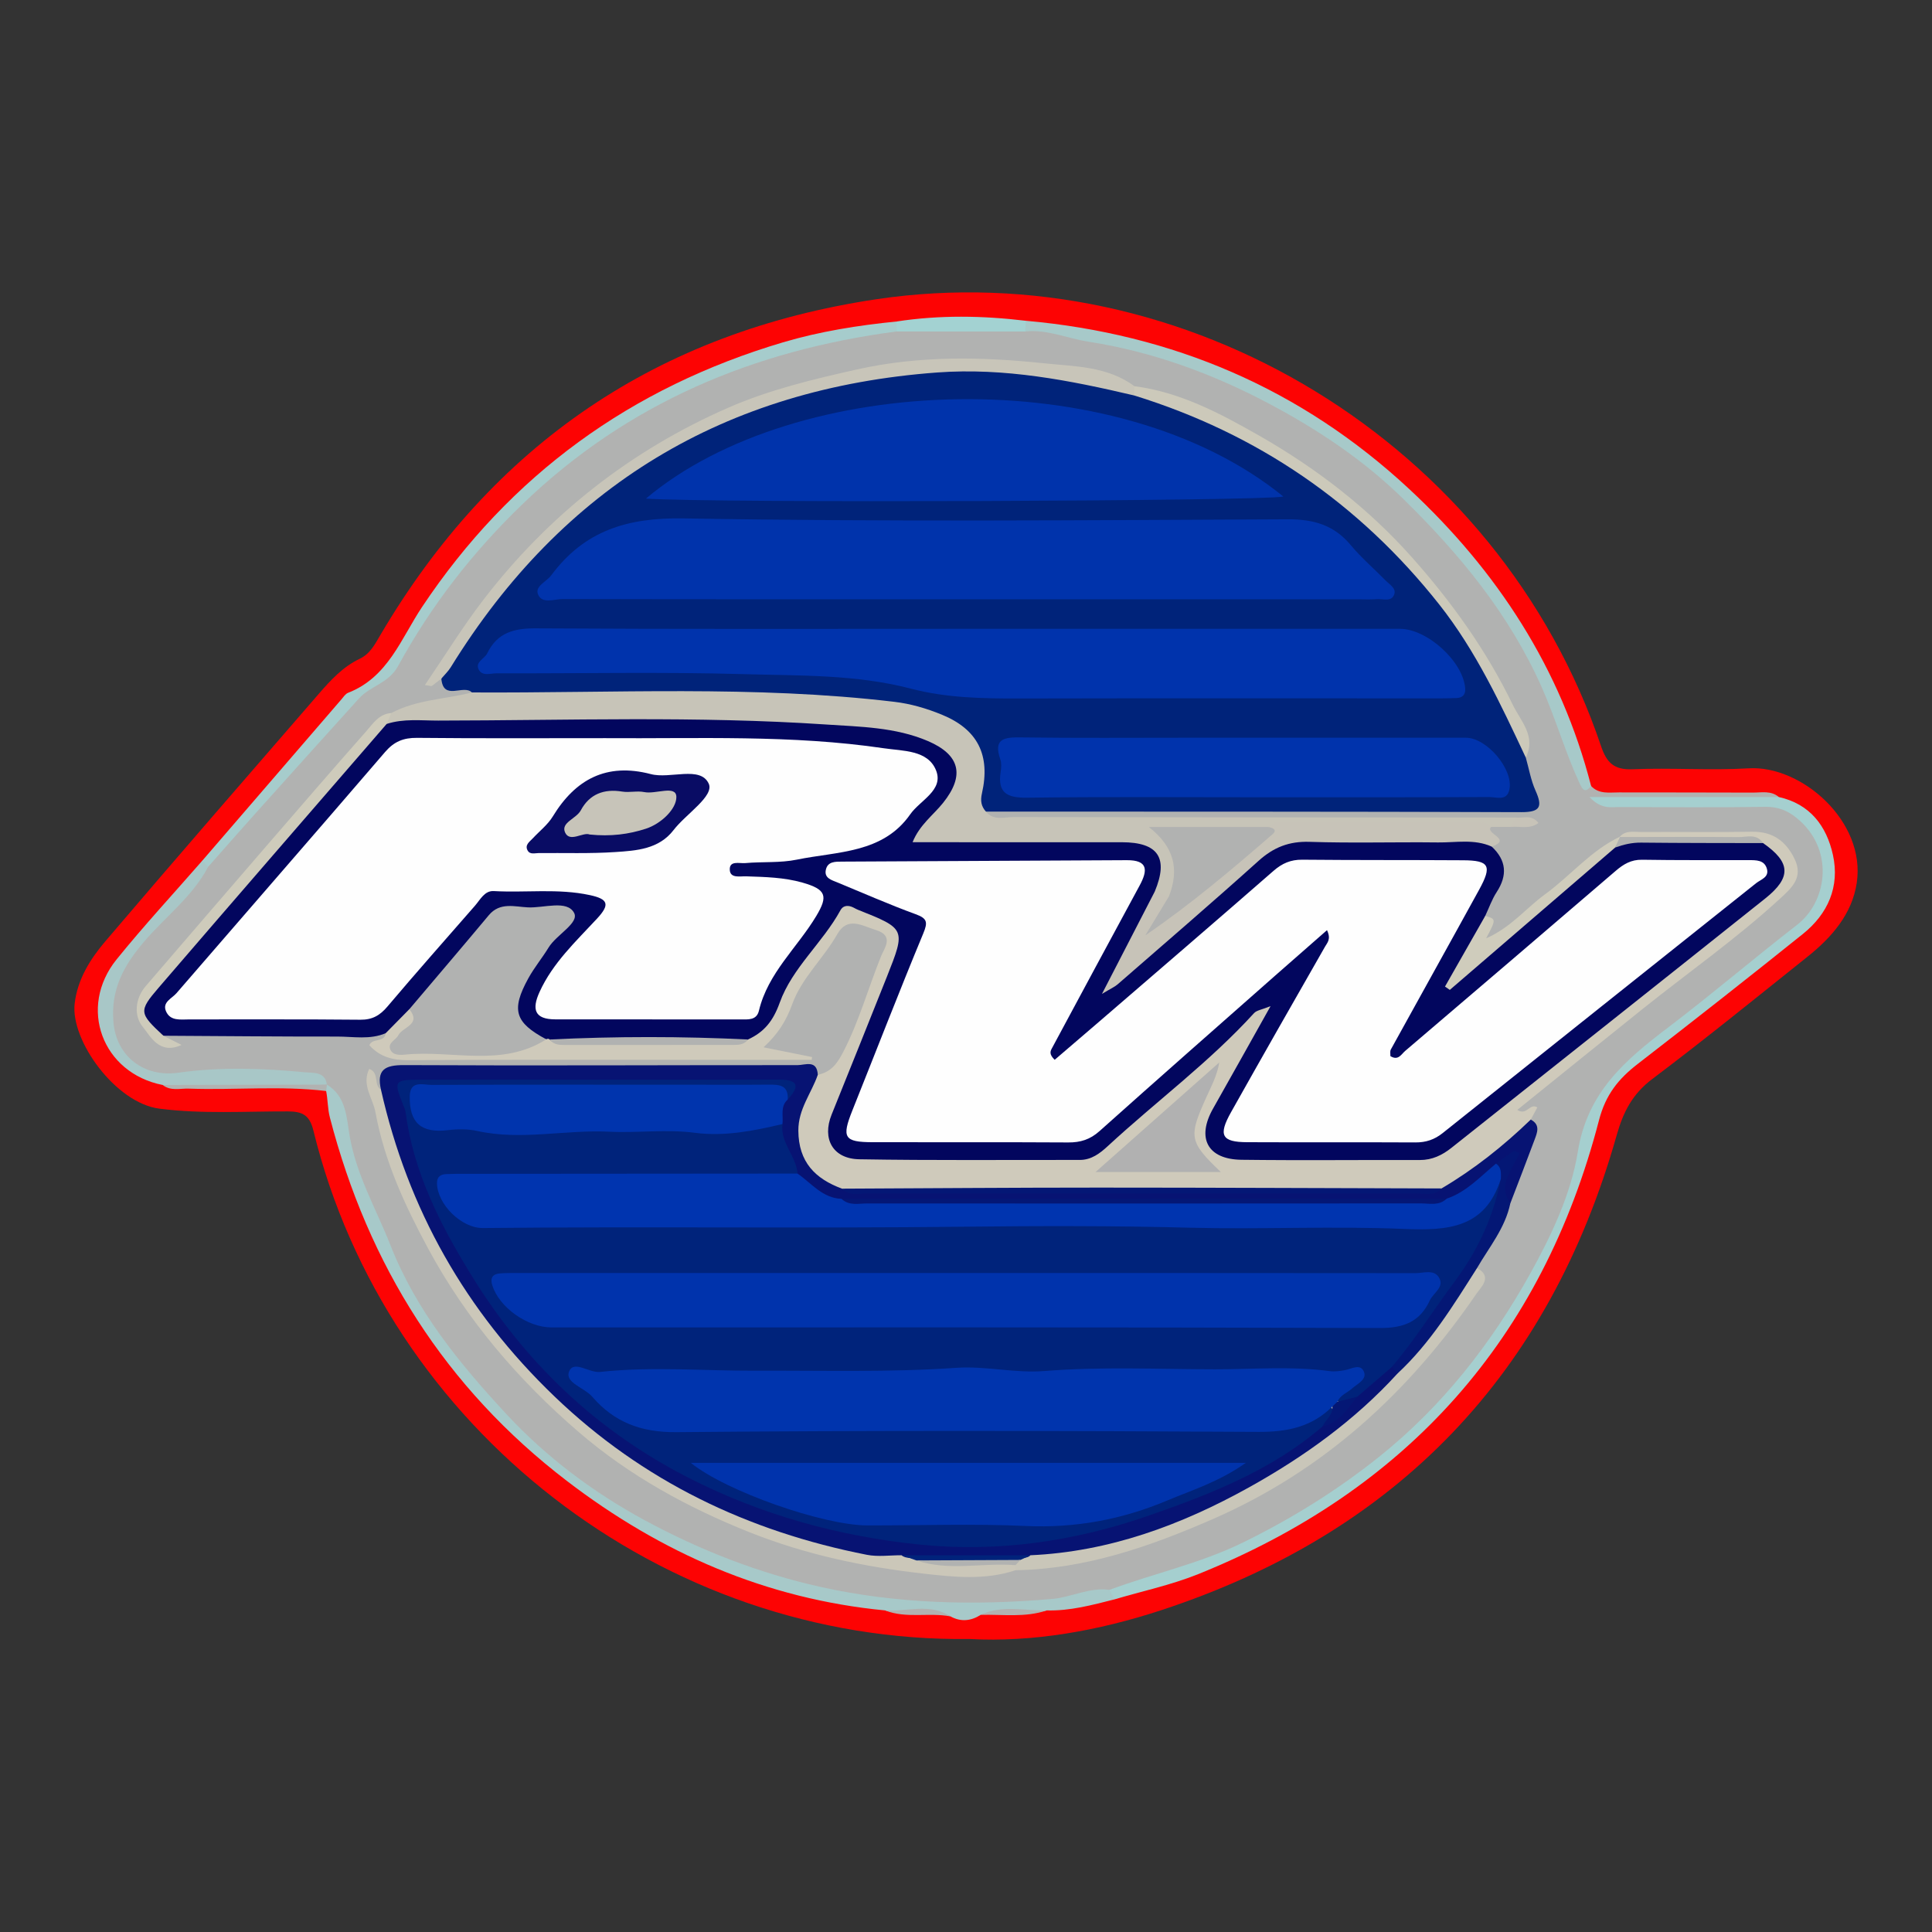 <?xml version="1.0" encoding="utf-8"?>
<!-- Generator: Adobe Illustrator 17.0.0, SVG Export Plug-In . SVG Version: 6.00 Build 0)  -->
<!DOCTYPE svg PUBLIC "-//W3C//DTD SVG 1.1//EN" "http://www.w3.org/Graphics/SVG/1.1/DTD/svg11.dtd">
<svg version="1.1" id="Layer_1" xmlns="http://www.w3.org/2000/svg" xmlns:xlink="http://www.w3.org/1999/xlink" x="0px" y="0px"
	 width="200px" height="200px" viewBox="0 0 200 200" enable-background="new 0 0 200 200" xml:space="preserve">
<rect x="0" y="0" width="200" height="200" fill="#333333" stroke="none"/>
<g>
	<path fill="#FD0303" d="M100.396,169.67c-31.792,0.404-60.405-21.783-67.95-52.626c-0.395-1.613-1.138-1.988-2.649-1.992
		c-4.433-0.013-8.862,0.283-13.303-0.286c-4.537-0.582-9.197-7.067-8.766-10.859c0.286-2.513,1.605-4.62,3.174-6.463
		c7.308-8.58,14.703-17.086,22.085-25.603c1.231-1.42,2.509-2.818,4.252-3.645c1.085-0.516,1.581-1.516,2.142-2.469
		c11.607-19.726,28.716-31.375,51.35-34.751c31.84-4.749,64.403,14.802,75.009,46.263c0.571,1.694,1.327,2.477,3.261,2.395
		c4.009-0.168,8.042,0.139,12.045-0.098c5.429-0.321,12.135,5.476,11.162,11.879c-0.487,3.205-2.582,5.615-5.069,7.602
		c-5.335,4.263-10.639,8.57-16.091,12.679c-2.048,1.543-3.003,3.39-3.685,5.804c-6.979,24.699-22.693,41.131-47.086,49.165
		C113.665,168.842,106.864,170.025,100.396,169.67z"/>
	<path fill="#B1B2B1" d="M164.71,81.365c0.812,0.872,1.881,0.662,2.888,0.664c4.614,0.012,9.228-0.001,13.842,0.021
		c0.918,0.004,1.896-0.234,2.706,0.458c-0.744,0.857-1.751,0.517-2.646,0.523c-4.609,0.035-9.218,0.019-13.828,0.015
		c4.83,0.006,9.66-0.001,14.489,0.004c3.281,0.003,5.447,1.34,6.524,4.239c1.092,2.938,0.795,5.741-1.515,8.032
		c-2.907,2.883-6.31,5.184-9.48,7.758c-3.173,2.577-6.344,5.169-9.662,7.562c-2.109,1.521-2.75,3.764-3.326,6.088
		c-2.979,12.029-8.849,22.494-17.755,31.048c-7.813,7.504-16.796,13.239-27.523,15.876c-1.537,0.378-3.028,1.069-4.609,1.401
		c-4.708,1.261-9.588,1.639-14.372,1.649c-6.184,0.012-12.416-0.648-18.416-2.422c-6.621-1.958-12.914-4.63-18.767-8.393
		c-6.832-4.392-12.593-9.875-17.392-16.353c-4.377-5.908-7.545-12.482-9.784-19.486c-0.816-2.554-1.006-5.308-2.452-7.663
		c-4.741-1.707-9.657-0.909-14.462-0.71c-3.062,0.127-5.433-0.381-7.046-2.956c-1.672-2.67-1.628-5.545-0.128-8.269
		c1.321-2.399,3.412-4.234,5.174-6.302c1.269-1.49,2.638-2.903,3.864-4.436c4.775-5.541,9.607-11.036,14.453-16.518
		c0.905-1.023,1.872-1.961,3.192-2.493c1.072-0.432,1.716-1.362,2.259-2.351C46.546,58.15,54.248,49.895,64.055,43.64
		c7.703-4.913,16.122-7.966,25.159-9.285c1.424-0.208,2.808-0.678,4.27-0.652c4.003-0.269,8.004-0.137,12.001-0.074
		c6.599,1.075,13.232,1.936,19.502,4.542c8.591,3.572,16.225,8.451,22.759,15.141c7.277,7.45,12.641,15.969,15.68,25.95
		C163.653,80.005,163.853,80.931,164.71,81.365z"/>
	<path fill="#A5CFCF" d="M114.859,164.582c4.569-1.701,9.34-2.713,13.796-4.894c5.058-2.476,9.732-5.382,14.111-8.881
		c6.548-5.233,11.614-11.725,15.637-18.952c2.189-3.932,4.233-8.257,4.934-12.631c0.991-6.183,4.925-9.501,9.358-12.868
		c4.532-3.443,8.864-7.149,13.363-10.636c2.99-2.317,3.865-7.471,0.285-10.739c-1.092-0.997-2.156-1.475-3.631-1.455
		c-5.036,0.068-10.074,0.038-15.111,0.018c-0.868-0.003-1.842,0.253-3.055-1.035c6.91,0,13.255,0,19.6,0
		c3.231,0.72,4.941,3.001,5.598,5.992c0.723,3.288-0.519,6.1-3.103,8.176c-5.654,4.541-11.359,9.021-17.096,13.455
		c-1.994,1.541-3.326,3.17-4.018,5.834c-5.878,22.623-19.839,38.267-41.5,46.992c-2.785,1.122-5.767,1.752-8.657,2.61
		C115.044,165.321,114.529,165.17,114.859,164.582z"/>
	<path fill="#A7C9C9" d="M114.859,164.582c0.17,0.329,0.341,0.657,0.511,0.986c-2.305,0.583-4.603,1.209-7.014,1.142
		c-2.248,0.564-4.59-0.268-6.828,0.459c-1.015,0.638-2.057,0.757-3.136,0.159c-2.176-1.079-4.553,0.048-6.766-0.618
		c-12.316-1.18-23.203-5.95-32.937-13.4c-12.584-9.632-20.565-22.32-24.537-37.616c-0.242-0.932-0.208-1.844-0.391-2.751
		c-0.12-0.143-0.16-0.308-0.13-0.49c0.069-0.056,0.138-0.113,0.207-0.169c2.035,1.194,2.05,3.552,2.357,5.312
		c0.717,4.1,2.756,7.574,4.229,11.322c2.661,6.772,7.167,12.264,12.002,17.475c4.125,4.446,9,8.108,14.336,10.993
		c5.722,3.093,11.767,5.461,18.158,6.887c7.937,1.771,15.965,1.944,24.005,1.251C110.884,165.355,112.775,164.292,114.859,164.582z"
		/>
	<path fill="#A6CCCC" d="M92.817,34.312c-14.742,1.938-27.814,7.376-38.686,17.836c-5.186,4.989-9.508,10.549-12.93,16.815
		c-0.966,1.768-2.865,2.045-4.041,3.342c-3.648,4.023-7.276,8.066-10.903,12.109c-1.581,1.763-3.14,3.547-4.709,5.321
		c-0.51,0.061-0.774-0.098-0.589-0.658c4.786-5.551,9.57-11.102,14.359-16.65c0.222-0.257,0.433-0.597,0.722-0.71
		c4.129-1.603,5.475-5.617,7.647-8.876c9.125-13.695,21.655-22.737,37.365-27.401c3.822-1.135,7.779-1.758,11.756-2.158
		C93.13,33.623,93.112,33.966,92.817,34.312z"/>
	<path fill="#A7C9C9" d="M164.71,81.365c-0.613,0.758-0.865,0.43-1.199-0.294c-1.486-3.217-2.45-6.627-3.89-9.877
		c-3.368-7.602-8.489-13.797-14.346-19.539c-4.103-4.023-8.805-7.156-13.827-9.827c-5.91-3.142-12.146-5.429-18.793-6.46
		c-2.175-0.337-4.25-1.296-6.518-1.054c-0.303-0.381-0.27-0.751,0.04-1.11c15.187,1.352,28.526,7.023,39.699,17.414
		C154.981,59.086,161.581,69.189,164.71,81.365z"/>
	<path fill="#A8C7C7" d="M20.96,89.076c0.196,0.219,0.392,0.439,0.588,0.658c-1.61,3.06-4.396,5.138-6.592,7.7
		c-2.175,2.538-3.522,5.031-3.205,8.455c0.324,3.49,3.179,5.659,6.702,5.158c4.376-0.623,8.804-0.46,13.198-0.039
		c0.766,0.073,2.023-0.092,2.187,1.276c0,0,0.003-0.003,0.003-0.003c-5.667,0.441-11.334,0.373-17.002,0.036
		c-6.252-1.229-8.8-8.019-4.764-13.007C14.916,95.8,17.99,92.48,20.96,89.076z"/>
	<path fill="#A3D2D2" d="M106.178,33.205c-0.013,0.37-0.026,0.74-0.039,1.11c-4.44-0.001-8.881-0.002-13.321-0.004
		c-0.002-0.344-0.005-0.687-0.007-1.03C97.262,32.598,101.719,32.671,106.178,33.205z"/>
	<path fill="#B1B2B1" d="M16.84,112.316c5.667-0.012,11.335-0.024,17.002-0.036c-0.027,0.221-0.053,0.442-0.08,0.663
		c-4.732-0.567-9.482-0.08-14.221-0.248C18.633,112.662,17.665,112.972,16.84,112.316z"/>
	<path fill="#B1B2B1" d="M91.627,166.711c2.26,0.156,4.621-0.801,6.766,0.618C96.157,166.905,93.822,167.578,91.627,166.711z"/>
	<path fill="#B1B2B1" d="M101.528,167.17c2.214-1.066,4.545-0.404,6.827-0.459C106.121,167.469,103.81,167.11,101.528,167.17z"/>
	<path fill="#00237A" d="M157.951,78.429c0.324,1.141,0.523,2.338,1.003,3.41c0.726,1.622,0.55,2.239-1.439,2.233
		c-18.486-0.064-36.973-0.05-55.46-0.058c-1.234-0.523-1.04-1.606-1.034-2.621c0.022-3.859-1.301-5.803-5.029-6.996
		c-4.6-1.472-9.407-1.636-14.166-1.708c-9.717-0.149-19.439-0.027-29.158-0.063c-1.321-0.005-2.771,0.287-3.814-0.942
		c-0.87-0.886-2.969,0.932-3.165-1.438c1.333-4.061,4.115-7.246,6.812-10.343c6.1-7.005,13.274-12.711,21.873-16.478
		c9.896-4.336,20.136-6.438,30.988-5.308c4.074,0.424,8.074,1.03,11.965,2.303c6.101,1.529,11.619,4.345,16.852,7.752
		c9.051,5.893,15.874,13.863,21.11,23.203C156.502,73.536,157.931,75.755,157.951,78.429z"/>
	<path fill="#02065E" d="M39.927,106.956c-1.631,0.696-3.344,0.347-5.017,0.349c-5.998,0.007-11.996-0.052-17.994-0.085
		c-2.606-1.276-3.05-2.827-1.298-4.873c5.752-6.715,11.595-13.352,17.367-20.049c1.717-1.992,3.623-3.828,5.151-5.995
		c0.619-0.878,1.334-1.801,2.55-2.008c2.699-0.444,5.403-0.823,8.139-0.83c8.111-0.02,16.231-0.231,24.332,0.068
		c5.872,0.217,11.774,0.25,17.618,1.062c2.036,0.283,4.058,0.635,5.918,1.562c3.065,1.527,3.745,4.112,1.922,6.996
		c-0.624,0.987-1.67,1.704-1.991,3.125c5.634-0.001,11.171-0.002,16.708,0.001c1.195,0.001,2.395-0.055,3.583,0.088
		c3.353,0.404,4.644,2.564,3.468,5.751c-1.383,2.716-2.708,5.466-4.041,8.043c5.007-4.001,9.79-8.445,14.812-12.611
		c0.978-0.812,2.076-1.128,3.302-1.137c5.704-0.04,11.409-0.047,17.113,0.009c1.083,0.01,2.273-0.048,2.856,1.218
		c1.52,1.423,1.646,2.965,0.51,4.708c-0.493,0.757-0.795,1.64-1.184,2.465c-0.203,2.203-1.375,3.966-2.587,5.734
		c5.153-4.099,10.131-8.391,15.173-12.603c0.463-0.387,0.914-0.765,1.498-0.962c4.714-0.739,9.453-0.172,14.173-0.321
		c3.808,1.358,4.312,3.969,1.276,6.612c-3.85,3.352-7.965,6.378-11.962,9.543c-6.21,4.916-12.457,9.786-18.479,14.929
		c-2.397,2.047-4.918,3.149-8.136,3.037c-4.949-0.173-9.909-0.039-14.864-0.05c-1.11-0.002-2.229,0.022-3.288-0.395
		c-2.16-0.85-3.077-2.93-2.019-4.983c1.555-3.021,2.934-6.148,4.691-8.46c-3.169,2.838-6.903,5.799-10.372,9.057
		c-0.061,0.057-0.167,0.073-0.214,0.137c-3.531,4.732-8.52,4.947-13.807,4.696c-4.774-0.226-9.567-0.024-14.351-0.055
		c-4.977-0.032-6.465-2.249-4.525-6.912c2.024-4.864,4.065-9.722,5.963-14.636c0.418-1.082,1.448-2.33-0.391-3.263
		c-2.89-1.468-3.914-1.576-5.069,0.241c-1.944,3.059-4.657,5.617-5.68,9.31c-0.422,1.523-1.928,2.572-3.688,2.846
		c-6.545-0.202-13.088-0.252-19.626,0.056c-0.269-0.002-0.537-0.045-0.797-0.117c-3.807-1.764-4.525-3.9-2.527-7.51
		c0.58-1.048,1.291-2.008,1.978-2.986c0.634-0.905,1.522-1.615,2.021-2.627c-3.379-1.431-6.268-0.727-8.536,1.926
		c-2.161,2.529-4.402,4.989-6.513,7.562C42.12,105.509,41.516,106.903,39.927,106.956z"/>
	<path fill="#CFCABB" d="M39.927,106.956c0.814-0.827,1.629-1.654,2.443-2.481c1.407-0.058,0.949,0.826,0.742,1.527
		c-0.214,0.729-1.039,1.15-1.082,2.401c4.292-0.34,8.593,0.892,12.792-0.796c0.611-0.246,1.15-0.208,1.728-0.017
		c0.124-0.083,0.242-0.077,0.357,0.019c0.404,0.433,0.939,0.328,1.429,0.309c6.142-0.23,12.285-0.106,18.427-0.006
		c0.287,0.005,0.462-0.169,0.669-0.304c1.682-0.773,2.602-1.912,3.287-3.818c1.296-3.609,4.449-6.195,6.289-9.571
		c0.234-0.43,0.655-0.517,1.103-0.37c0.241,0.079,0.456,0.232,0.692,0.326c4.962,1.977,4.975,1.982,3.003,6.95
		c-1.89,4.761-3.81,9.511-5.72,14.264c-1.006,2.503,0.125,4.571,2.871,4.618c7.603,0.131,15.21,0.058,22.816,0.069
		c1.214,0.002,2.103-0.689,2.917-1.442c5.006-4.625,10.519-8.692,15.129-13.756c0.272-0.299,0.81-0.356,1.71-0.724
		c-2.143,3.82-4.034,7.216-5.95,10.599c-1.733,3.06-0.584,5.262,2.94,5.306c6.152,0.078,12.306,0.007,18.459,0.026
		c1.278,0.004,2.32-0.503,3.276-1.262c10.83-8.598,21.667-17.188,32.478-25.81c2.741-2.186,2.644-3.745-0.221-5.739
		c-1.776-0.824-3.652-0.291-5.476-0.358c-2.984-0.11-5.974-0.009-8.961-0.04c-0.134-0.083-0.267-0.165-0.401-0.248
		c0.595-0.691,1.408-0.499,2.155-0.502c3.844-0.014,7.689,0.038,11.532-0.024c2.135-0.035,3.492,0.939,4.403,2.791
		c0.952,1.936-0.271,3.005-1.496,4.133c-4.451,4.096-9.402,7.567-14.116,11.334c-4.347,3.473-8.668,6.98-13.081,10.536
		c1.006,0.645,1.259-0.743,2.077-0.26c-0.228,0.42-0.456,0.841-0.684,1.262c0.132,0.538,0.013,1.109-0.364,1.414
		c-3.05,2.471-5.631,5.667-9.797,6.455c-20.175,0.051-40.345,0.045-60.512,0.009c-2.95-0.429-4.962-2.032-5.722-4.927
		c-0.799-3.044,0.238-5.565,2.592-7.585c1.368-0.296,1.985-1.109,2.663-2.428c1.633-3.18,2.572-6.597,3.894-9.873
		c0.308-0.764,1.388-2.098-0.53-2.682c-1.438-0.438-2.942-1.466-4.017,0.432c-1.424,2.514-3.681,4.515-4.666,7.254
		c-0.592,1.644-1.421,3.03-2.961,4.449c1.865,0.375,3.442,0.691,5.019,1.008c-0.011,0.095-0.023,0.19-0.034,0.285
		c-4.855,0-9.71-0.001-14.565,0c-9.054,0.002-18.109-0.027-27.163,0.041c-1.621,0.012-2.958-0.322-4.063-1.545
		C38.525,107.413,39.816,107.967,39.927,106.956z"/>
	<path fill="#071373" d="M84.658,111.265c-0.669,1.924-2.028,3.547-2.013,5.786c0.022,3.231,1.729,4.973,4.525,6
		c0.708,0.446,1.497,0.249,2.248,0.249c19.191,0.011,38.382,0.012,57.573-0.001c0.747-0.001,1.541,0.219,2.237-0.272
		c3.377-1.989,6.42-4.41,9.234-7.128c1.035,0.546,0.661,1.371,0.38,2.129c-0.812,2.188-1.66,4.362-2.494,6.542
		c-1.851-0.708-0.937-2.07-0.77-3.256c0.027-0.195,0.299-0.456,0.044-0.557c-0.167-0.067-0.397,0.235-0.598,0.392
		c-1.779,1.708-3.545,3.419-6.191,3.643c-20.308,0.065-40.611,0.021-60.911,0.027c-2.488,0.095-4.22-1.242-5.717-3.027
		c-0.89-1.735-1.92-3.424-1.944-5.47c-0.06-0.967,0.147-1.888,0.481-2.779c-0.102-1.859-1.561-0.996-2.331-1
		c-11.183-0.067-22.366-0.047-33.549-0.046c-0.256,0-0.513,0.011-0.768,0.002c-1.446-0.052-2.003,0.125-1.649,2.02
		c1.896,10.16,6.973,18.698,13.741,26.138c6.491,7.135,14.547,12.157,23.861,15.138c7.443,2.382,14.965,3.675,22.788,3.409
		c6.27-0.213,12.211-1.837,18.122-3.71c3.676-1.164,6.889-3.312,10.392-4.845c1.812-0.793,3.347-2.032,4.849-3.297
		c1.684-0.582,2.761-1.933,3.943-3.149c1.34-1.015,2.237-2.662,4.121-2.908c0.404,0.162,0.594,0.472,0.625,0.895
		c-1.131,3.004-3.966,4.406-6.212,6.243c-8.479,6.933-18.302,11.075-29.019,13.16c-1.182,0.23-2.383,0.152-3.581,0.148
		c-4.036-0.002-8.069,0.004-12.098,0.001c-6.382-0.142-12.333-2.068-18.162-4.461c-9.156-3.758-16.795-9.656-23.209-17.081
		c-5.144-5.956-9.257-12.579-11.643-20.196c-0.605-1.932-1.444-3.788-1.787-5.81c-0.091-0.535-0.164-0.998,0.258-1.407
		c-0.443-2.016,0.356-2.54,2.385-2.529c13.577,0.071,27.155-0.004,40.732,0.003C83.343,110.264,84.57,109.66,84.658,111.265z"/>
	<path fill="#C7C4B8" d="M119.542,92.288c1.446-3.472,0.366-5.097-3.408-5.1c-7.141-0.006-14.282-0.002-21.664-0.002
		c0.727-1.805,2.142-2.802,3.163-4.08c2.252-2.819,1.776-4.962-1.59-6.399c-3.36-1.435-6.994-1.47-10.542-1.708
		c-13.368-0.894-26.759-0.422-40.14-0.404c-1.775,0.002-3.589-0.223-5.337,0.349c-0.385-0.609,0.13-0.834,0.482-1.129
		c2.608-1.396,5.568-1.417,8.35-2.134c14.578,0.084,29.176-0.759,43.719,0.97c1.719,0.204,3.345,0.686,4.918,1.329
		c3.708,1.516,5.061,4.178,4.156,8.155c-0.172,0.757-0.079,1.326,0.407,1.877c0.798,0.977,1.904,0.567,2.873,0.569
		c17.324,0.035,34.647,0.037,51.971,0.047c0.301,0.564-0.228,0.705-0.498,0.979c-0.686,0-1.371,0-2.056,0.001
		c-6.937,0.857-13.905,0.182-20.854,0.403c-0.591,0.019-1.188-0.117-1.765,0.09c-3.592,0.686-7.245,0.065-10.985,0.418
		c1.399,2.068,2.266,4.107,0.521,6.313C120.495,93.263,119.912,93.11,119.542,92.288z"/>
	<path fill="#C8C5B9" d="M117.428,40.943c-6.708-1.582-13.443-2.895-20.399-2.384C75.05,40.172,58.247,50.31,46.661,69.075
		c-0.264,0.427-0.644,0.781-0.971,1.17c-0.327,0.257-0.65,0.52-0.986,0.765c-0.049,0.036-0.162-0.017-0.718-0.096
		c2.075-3.044,3.908-6.027,6.028-8.79c6.759-8.805,15.279-15.513,25.417-19.937c4.201-1.833,8.733-2.926,13.293-3.945
		c6.515-1.455,12.986-1.305,19.396-0.631c3.047,0.32,6.548,0.293,9.307,2.367C117.73,40.299,117.731,40.621,117.428,40.943z"/>
	<path fill="#CBC7B9" d="M39.435,112.79c2.793,12.396,8.774,22.95,17.964,31.768c9.143,8.773,20.028,13.977,32.345,16.396
		c1.152,0.226,2.385,0.04,3.58,0.045c0.594,0.471,1.366,0.136,1.998,0.444c3.206,0.301,6.442-0.292,9.636,0.334
		c0.275,0.21,0.33,0.466,0.166,0.77c-3.152,1.061-6.433,0.705-9.571,0.348c-6.125-0.696-12.149-1.961-17.949-4.272
		c-6.438-2.566-12.446-5.864-17.663-10.351c-6.285-5.404-11.655-11.669-15.625-19.034c-2.409-4.469-4.519-9.028-5.447-14.089
		c-0.272-1.485-1.455-2.814-0.65-4.5C39.32,111.051,38.635,112.324,39.435,112.79z"/>
	<path fill="#C7C3B8" d="M131.272,85.61c0.435-0.517,1.033-0.509,1.63-0.509c6.604,0,13.209,0,19.813,0
		c0.596,0,1.195-0.011,1.63,0.506c-0.634,0.703,2.262,1.27,0.079,2.034c-1.798-0.811-3.7-0.41-5.555-0.432
		c-4.433-0.053-8.87,0.085-13.299-0.062c-2.121-0.07-3.722,0.561-5.281,1.964c-4.808,4.326-9.715,8.542-14.594,12.789
		c-0.301,0.262-0.687,0.425-1.62,0.988c2.018-3.913,3.743-7.256,5.467-10.599c0.489,0.168,0.978,0.336,1.467,0.505
		c0.385,1.248-0.616,1.987-1.032,2.886C123.465,92.069,127.965,89.508,131.272,85.61z"/>
	<path fill="#C9C6B9" d="M105.125,162.548c-0.002-0.174-0.004-0.349-0.006-0.523c0.028-0.318,0.191-0.54,0.474-0.679
		c0.353-0.129,0.781-0.029,1.074-0.346c8.151-0.366,15.584-3.114,22.616-7.021c5.696-3.165,10.964-6.948,15.39-11.797
		c1.088-2.905,3.616-4.803,5.179-7.392c0.79-1.309,1.347-2.952,3.05-3.523c1.661,0.895,0.399,1.987-0.051,2.644
		c-6.996,10.217-15.794,18.318-27.289,23.337C119.007,160.11,112.366,162.429,105.125,162.548z"/>
	<path fill="#CCC9BA" d="M117.428,40.943c-0.001-0.322-0.002-0.643-0.003-0.965c4.716,0.6,8.863,2.806,12.86,5.082
		c5.92,3.372,11.335,7.52,15.897,12.656c4.11,4.627,7.69,9.614,10.405,15.215c0.862,1.777,2.455,3.273,1.363,5.497
		c-2.591-5.52-5.156-11.048-8.98-15.878C140.684,52.087,130.17,44.894,117.428,40.943z"/>
	<path fill="#CECBBB" d="M40.505,73.817c-0.161,0.376-0.321,0.752-0.482,1.129c-7.863,9.088-15.743,18.162-23.579,27.274
		c-2.118,2.463-2.043,2.66,0.472,5.001c0.55,0.279,1.1,0.557,1.88,0.952c-2.316,1.051-3.227-0.914-4.016-1.872
		c-0.923-1.121-0.831-2.897,0.313-4.228c4.257-4.953,8.517-9.904,12.787-14.845c3.327-3.85,6.653-7.701,10.022-11.515
		C38.611,74.909,39.238,73.896,40.505,73.817z"/>
	<path fill="#CFCCBC" d="M167.203,87.735c-5.707,4.913-11.413,9.826-17.12,14.739c-0.166-0.115-0.332-0.23-0.498-0.345
		c1.388-2.438,2.777-4.876,4.165-7.314c1.144,0.327,1.144,0.327,0.094,2.321c2.58-1.127,4.124-3.124,6.079-4.544
		c2.638-1.916,4.736-4.534,7.751-5.962c0,0,0.015,0.017,0.015,0.017C168.005,87.224,167.414,87.394,167.203,87.735z"/>
	<path fill="#041775" d="M152.903,131.267c-2.453,3.857-4.836,7.766-8.229,10.915c-0.195-0.225-0.391-0.451-0.586-0.676
		c0.423-2.56,2.562-4.036,3.85-6.049c2.683-4.192,5.977-8.057,6.692-13.237c-0.05-0.603,0.209-1.166,0.231-1.76
		c0.606-0.435,1.204-0.881,1.826-1.291c0.082-0.054,0.287,0.076,0.607,0.174c-0.66,1.679-2.314,3.232-0.946,5.227
		C155.82,127.122,154.166,129.094,152.903,131.267z"/>
	<path fill="#C7C3B8" d="M156.402,85.607c0.166-0.327,0.332-0.653,0.498-0.979c0.751,0.106,1.626-0.369,2.364,0.567
		C158.328,85.884,157.32,85.501,156.402,85.607z"/>
	<path fill="#0033AB" d="M100,62.038c-13.922-0.001-27.843,0.009-41.765-0.024c-0.87-0.002-2.127,0.544-2.543-0.495
		c-0.336-0.838,0.885-1.304,1.375-1.965c3.434-4.632,7.893-5.991,13.718-5.889c20.833,0.364,41.677,0.184,62.516,0.093
		c2.688-0.012,4.802,0.591,6.538,2.683c1.086,1.309,2.401,2.427,3.596,3.648c0.404,0.413,1.116,0.8,0.9,1.428
		c-0.287,0.838-1.168,0.456-1.803,0.507c-0.679,0.055-1.366,0.016-2.049,0.016C126.989,62.039,113.495,62.039,100,62.038z"/>
	<path fill="#0033AC" d="M100.076,65.095c14.947,0,29.894-0.001,44.841,0.001c2.849,0,6.576,3.418,6.762,6.187
		c0.043,0.64-0.294,0.95-0.893,0.979c-0.682,0.033-1.365,0.031-2.048,0.031c-14.435,0.001-28.869-0.02-43.304,0.013
		c-3.756,0.009-7.471-0.057-11.151-1.019c-5.648-1.476-11.486-1.333-17.248-1.499c-8.534-0.245-17.081-0.062-25.622-0.086
		c-0.639-0.002-1.508,0.336-1.865-0.408c-0.372-0.776,0.612-1.092,0.893-1.668c1.042-2.14,2.764-2.594,5.051-2.579
		C70.353,65.14,85.215,65.095,100.076,65.095z"/>
	<path fill="#0033AB" d="M66.866,51.615c15.515-13.08,48.691-14.282,65.987-0.213C130.726,51.881,73.585,52.086,66.866,51.615z"/>
	<path fill="#0033AC" d="M130.117,82.533c-7.932,0.001-15.865-0.06-23.796,0.043c-2.064,0.027-3.077-0.491-2.731-2.689
		c0.065-0.414,0.097-0.887-0.036-1.271c-0.749-2.17,0.409-2.304,2.137-2.28c5.713,0.079,11.429,0.033,17.143,0.033
		c9.638,0,19.276-0.003,28.914,0.001c2.148,0.001,4.903,3.218,4.512,5.325c-0.237,1.272-1.342,0.813-2.091,0.816
		C146.151,82.544,138.134,82.532,130.117,82.533z"/>
	<path fill="#FEFEFE" d="M109.179,109.712c1.518-1.302,3.083-2.637,4.64-3.98c6.011-5.186,12.033-10.358,18.013-15.58
		c0.896-0.782,1.788-1.168,2.984-1.156c5.554,0.054,11.108,0.023,16.662,0.059c2.698,0.017,3.002,0.569,1.645,3.042
		c-3.032,5.526-6.106,11.03-9.147,16.551c-0.102,0.185-0.034,0.462-0.044,0.68c0.814,0.509,1.128-0.193,1.531-0.537
		c7.273-6.204,14.542-12.413,21.795-18.641c0.806-0.692,1.601-1.169,2.731-1.15c3.673,0.06,7.348,0.032,11.022,0.04
		c0.778,0.002,1.639-0.03,1.9,0.903c0.245,0.877-0.625,1.09-1.131,1.493c-10.813,8.619-21.632,17.231-32.436,25.861
		c-0.847,0.676-1.736,0.973-2.822,0.967c-5.811-0.032-11.622,0.004-17.432-0.024c-2.621-0.012-3-0.71-1.653-3.108
		c3.214-5.725,6.465-11.428,9.725-17.127c0.251-0.439,0.648-0.781,0.209-1.716c-1.854,1.626-3.597,3.144-5.33,4.674
		c-6.08,5.367-12.173,10.72-18.217,16.127c-0.97,0.868-1.966,1.184-3.235,1.176c-6.751-0.041-13.502-0.007-20.252-0.025
		c-2.968-0.008-3.227-0.474-2.09-3.315c2.44-6.097,4.807-12.224,7.326-18.288c0.494-1.19,0.412-1.563-0.803-2.006
		c-2.723-0.994-5.38-2.168-8.062-3.274c-0.622-0.257-1.431-0.453-1.208-1.358c0.204-0.829,0.981-0.803,1.679-0.806
		c9.825-0.047,19.649-0.098,29.474-0.148c2.191-0.011,2.179,1.04,1.322,2.62c-3.047,5.611-6.059,11.241-9.086,16.862
		C108.718,108.842,108.6,109.146,109.179,109.712z"/>
	<path fill="#FEFEFE" d="M62.63,76.413c9.637,0.069,19.295-0.369,28.879,1.048c1.979,0.293,4.536,0.172,5.387,2.276
		c0.834,2.063-1.651,3.102-2.669,4.561c-2.843,4.071-7.556,3.831-11.735,4.691c-1.735,0.357-3.572,0.198-5.355,0.359
		c-0.582,0.053-1.647-0.3-1.59,0.709c0.051,0.888,1.057,0.639,1.693,0.66c1.963,0.066,3.927,0.106,5.833,0.65
		c2.451,0.7,2.68,1.374,1.419,3.471c-1.965,3.268-4.998,5.887-5.927,9.787c-0.239,1.006-1.111,0.907-1.875,0.907
		c-6.404,0.002-12.807,0.002-19.211-0.008c-2.148-0.003-2.442-1.039-1.63-2.826c1.376-3.029,3.776-5.249,5.967-7.616
		c1.354-1.462,1.132-2.013-0.753-2.42c-3.303-0.713-6.638-0.231-9.952-0.418c-0.946-0.053-1.388,0.88-1.94,1.513
		c-3.027,3.471-6.084,6.916-9.057,10.433c-0.782,0.925-1.565,1.384-2.81,1.372c-5.891-0.058-11.783-0.025-17.674-0.033
		c-0.922-0.001-2.017,0.207-2.459-0.875c-0.374-0.915,0.63-1.298,1.094-1.836c7.193-8.329,14.427-16.622,21.598-24.97
		c0.928-1.08,1.898-1.478,3.3-1.465C49.652,76.449,56.141,76.413,62.63,76.413z"/>
	<path fill="#B1B2B1" d="M56.551,107.59c-4.609,2.933-9.739,1.092-14.615,1.583c-0.586,0.059-1.326,0.064-1.551-0.58
		c-0.231-0.661,0.598-0.934,0.852-1.429c0.443-0.863,2.432-1.099,1.134-2.688c2.747-3.243,5.509-6.474,8.232-9.736
		c1.155-1.383,2.692-0.87,4.058-0.808c1.654,0.075,4.026-0.789,4.764,0.559c0.575,1.051-1.818,2.257-2.636,3.598
		c-0.663,1.087-1.489,2.079-2.1,3.192C52.89,104.559,53.297,105.851,56.551,107.59z"/>
	<path fill="#B1B2B1" d="M77.433,107.608c-0.404,0.558-1.002,0.564-1.603,0.564c-5.773,0.001-11.547,0.002-17.32,0.003
		c-0.602,0-1.198-0.011-1.602-0.567C63.749,107.274,70.591,107.275,77.433,107.608z"/>
	<path fill="#B1B2B1" d="M167.203,87.735c0.162-0.362,0.323-0.725,0.485-1.087c4.087-0.003,8.173-0.03,12.259,0.009
		c0.875,0.008,1.91-0.4,2.564,0.62c-4.205-0.011-8.41-0.002-12.615-0.049C168.947,87.217,168.074,87.424,167.203,87.735z"/>
	<path fill="#B1B1B1" d="M113.411,121.327c4.473-3.962,8.64-7.652,12.807-11.343c-0.215,1.321-0.798,2.416-1.298,3.519
		c-1.889,4.167-1.87,4.648,1.459,7.824C122.083,121.327,117.977,121.327,113.411,121.327z"/>
	<path fill="#041775" d="M149.228,123.027c-0.752,0.831-1.751,0.522-2.65,0.522c-18.915,0.016-37.83,0.016-56.745-0.001
		c-0.901-0.001-1.896,0.304-2.663-0.498c8.852-0.039,17.704-0.11,26.557-0.11C125.561,122.941,137.394,122.996,149.228,123.027z"/>
	<path fill="#00237B" d="M155.372,122.015c-0.768,3.916-2.338,7.355-4.776,10.634c-2.18,2.931-4.136,6.049-6.507,8.858
		c-1.195,1.027-2.39,2.055-3.585,3.082c-0.71,0.202-1.298,1.475-2.173,0.249c0.034-0.706,0.602-1.186,0.957-2.081
		c-26.198-0.266-52.219,0.018-78.632-0.191c2.659,3.266,5.375,4.881,9.418,4.842c18.621-0.177,37.244-0.074,55.867-0.082
		c3.979-0.002,8.046,0.501,11.649-1.87c0.845,0.958,0.824,1.027-0.68,2.205c-5.238,4.525-11.547,6.987-17.951,9.22
		c-7.688,2.681-15.664,3.836-23.741,3.015c-8.351-0.849-16.413-3.069-23.953-6.923c-9.516-4.863-16.929-11.931-22.513-21.034
		c-3.219-5.247-5.958-10.63-6.767-16.821c-0.032-0.247-0.15-0.485-0.244-0.721c-1.011-2.533-0.963-2.621,1.853-2.626
		c5.98-0.011,11.96-0.002,17.94-0.002c6.322,0,12.644,0.021,18.965-0.012c1.876-0.01,2.523,0.455,1.046,2.069
		c-1.227-0.805-2.632-0.655-3.976-0.659c-10.251-0.035-20.503-0.019-30.754-0.017c-0.342,0-0.691-0.036-1.024,0.024
		c-0.846,0.153-2.107-0.204-2.022,1.286c0.079,1.388,0.983,1.667,2.298,1.748c6.82,0.419,13.625,0.069,20.439-0.13
		c4.248-0.124,8.507,0.64,12.763-0.063c0.59-0.098,1.192,0.049,1.733,0.346c-0.248,1.943,1.42,3.302,1.561,5.127
		c-1.168,1.206-2.696,0.897-4.108,0.903c-9.56,0.035-19.121-0.007-28.681,0.051c-0.968,0.006-2.612-0.637-2.738,0.917
		c-0.124,1.536,0.942,2.682,2.704,2.81c0.767,0.056,1.534,0.089,2.302,0.085c15.875-0.097,31.752-0.038,47.627-0.08
		c11.086-0.029,22.178-0.116,33.268,0.035c5.202,0.071,10.408-0.061,15.61,0.063c2.152,0.051,3.819-0.473,4.799-2.579
		C153.719,122.887,154.192,121.957,155.372,122.015z"/>
	<path fill="#0034AF" d="M155.372,122.015c-1.605,5.145-5.496,5.395-10.065,5.202c-7.385-0.312-14.796,0.065-22.189-0.127
		c-7.732-0.201-15.479-0.189-23.191-0.102c-16.643,0.187-33.284-0.036-49.925,0.138c-2.242,0.024-4.741-2.469-4.765-4.649
		c-0.007-0.659,0.374-0.909,0.948-0.936c0.682-0.032,1.366-0.026,2.049-0.027c11.443-0.01,22.885-0.018,34.328-0.027
		c1.444,0.999,2.576,2.54,4.551,2.616c0.634,0.374,1.333,0.225,2.005,0.226c19.547,0.008,39.094,0.008,58.641,0
		c0.67,0,1.372,0.16,1.997-0.244c2.066-0.695,3.488-2.295,5.104-3.624C155.451,120.84,155.373,121.44,155.372,122.015z"/>
	<path fill="#0034AD" d="M81.001,116.36c-2.975,0.709-6.007,1.305-9.043,0.909c-2.986-0.39-5.948,0.031-8.869-0.115
		c-4.574-0.229-9.137,0.933-13.693-0.078c-0.978-0.217-2.049-0.2-3.052-0.081c-2.716,0.323-3.979-0.733-3.926-3.515
		c0.032-1.682,1.392-1.168,2.272-1.171c8.88-0.036,17.76-0.022,26.639-0.021c2.732,0,5.465,0.019,8.197-0.007
		c1.111-0.011,2.118,0.019,2.017,1.546C80.75,114.54,81.103,115.499,81.001,116.36z"/>
	<path fill="#041775" d="M149.756,124.084c-0.78,0.764-1.768,0.491-2.676,0.491c-19.095,0.016-38.19,0.017-57.285,0.005
		c-0.908-0.001-1.894,0.271-2.682-0.477C107.994,124.097,128.875,124.091,149.756,124.084z"/>
	<path fill="#00237B" d="M106.668,161c-0.346,0.161-0.691,0.323-1.037,0.485c-3.586,0.486-7.175,0.39-10.766,0.049
		c-0.514-0.178-1.027-0.356-1.541-0.534C97.772,161,102.22,161,106.668,161z"/>
	<path fill="#041775" d="M138.451,145.101c0.684-0.171,1.368-0.342,2.052-0.513c-1.013,1.24-1.843,2.695-3.593,3.072
		c0.313-0.702,1.089-1.175,1.023-2.064C137.843,145.156,138.002,144.976,138.451,145.101z"/>
	<path fill="#B1B2B1" d="M131.272,85.61c0.451,0.064,0.996,0.284,0.478,0.733c-4.225,3.669-8.498,7.283-13.186,10.485
		c0.815-1.345,1.629-2.69,2.444-4.035c1.092-2.818,0.546-5.139-2.085-7.183C123.041,85.61,127.156,85.61,131.272,85.61z"/>
	<path fill="#B1B2B1" d="M94.865,161.534c3.589-0.016,7.177-0.033,10.766-0.049c-0.171,0.18-0.341,0.36-0.512,0.54
		C101.707,161.747,98.236,162.677,94.865,161.534z"/>
	<path fill="#090C64" d="M67.36,80.131c2,0.541,5.149-0.891,6.008,0.995c0.587,1.289-2.36,3.133-3.639,4.801
		c-1.517,1.978-3.828,2.131-6.02,2.277c-2.632,0.175-5.282,0.082-7.925,0.104c-0.409,0.003-0.913,0.178-1.159-0.255
		c-0.332-0.584,0.198-0.913,0.535-1.275c0.696-0.748,1.544-1.404,2.065-2.259C59.564,80.68,62.772,78.936,67.36,80.131z"/>
	<path fill="#0033AC" d="M100.15,131.783c15.454,0,30.908-0.005,46.362,0.014c0.818,0.001,1.874-0.4,2.408,0.387
		c0.697,1.027-0.541,1.642-0.905,2.433c-0.996,2.162-2.644,2.865-5.112,2.857c-28.603-0.094-57.206-0.059-85.809-0.059
		c-2.508,0-5.416-2.076-6.132-4.354c-0.236-0.749,0.02-1.172,0.779-1.236c0.679-0.057,1.364-0.042,2.047-0.042
		C69.242,131.782,84.696,131.783,100.15,131.783z"/>
	<path fill="#0034AD" d="M138.451,145.101c-0.173,0.165-0.346,0.33-0.518,0.495c-2.127,2.12-4.665,2.649-7.654,2.632
		c-20.081-0.114-40.165-0.162-60.245,0.028c-3.677,0.035-6.45-1.029-8.724-3.666c-0.808-0.937-2.832-1.444-2.406-2.584
		c0.471-1.263,2.072,0.141,3.221,0.016c5.365-0.583,10.742-0.104,16.112-0.126c6.92-0.029,13.852,0.179,20.778-0.3
		c3.003-0.208,6.079,0.576,9.075,0.334c5.899-0.475,11.811-0.187,17.689-0.182c3.933,0.003,7.942-0.343,11.895,0.194
		c0.494,0.067,1.021-0.013,1.52-0.099c0.711-0.123,1.645-0.74,2.007,0.178c0.314,0.795-0.71,1.241-1.255,1.729
		C139.445,144.197,138.743,144.418,138.451,145.101z"/>
	<path fill="#0033AC" d="M128.968,151.437c-2.885,2.018-5.563,2.808-8.093,3.877c-4.692,1.981-9.541,2.891-14.689,2.655
		c-5.456-0.25-10.932-0.048-16.399-0.058c-4.564-0.008-14.605-3.516-18.273-6.474C90.552,151.437,109.354,151.437,128.968,151.437z"
		/>
	<path fill="#C7C4B9" d="M61.045,86.389c-0.678-0.285-2.046,0.852-2.54-0.194c-0.494-1.045,1.147-1.43,1.619-2.309
		c0.903-1.681,2.393-2.251,4.284-1.942c0.747,0.122,1.556-0.098,2.292,0.053c1.173,0.241,3.29-0.754,3.317,0.486
		c0.027,1.246-1.56,2.784-3.15,3.303C65.09,86.367,63.212,86.611,61.045,86.389z"/>
</g>
</svg>
